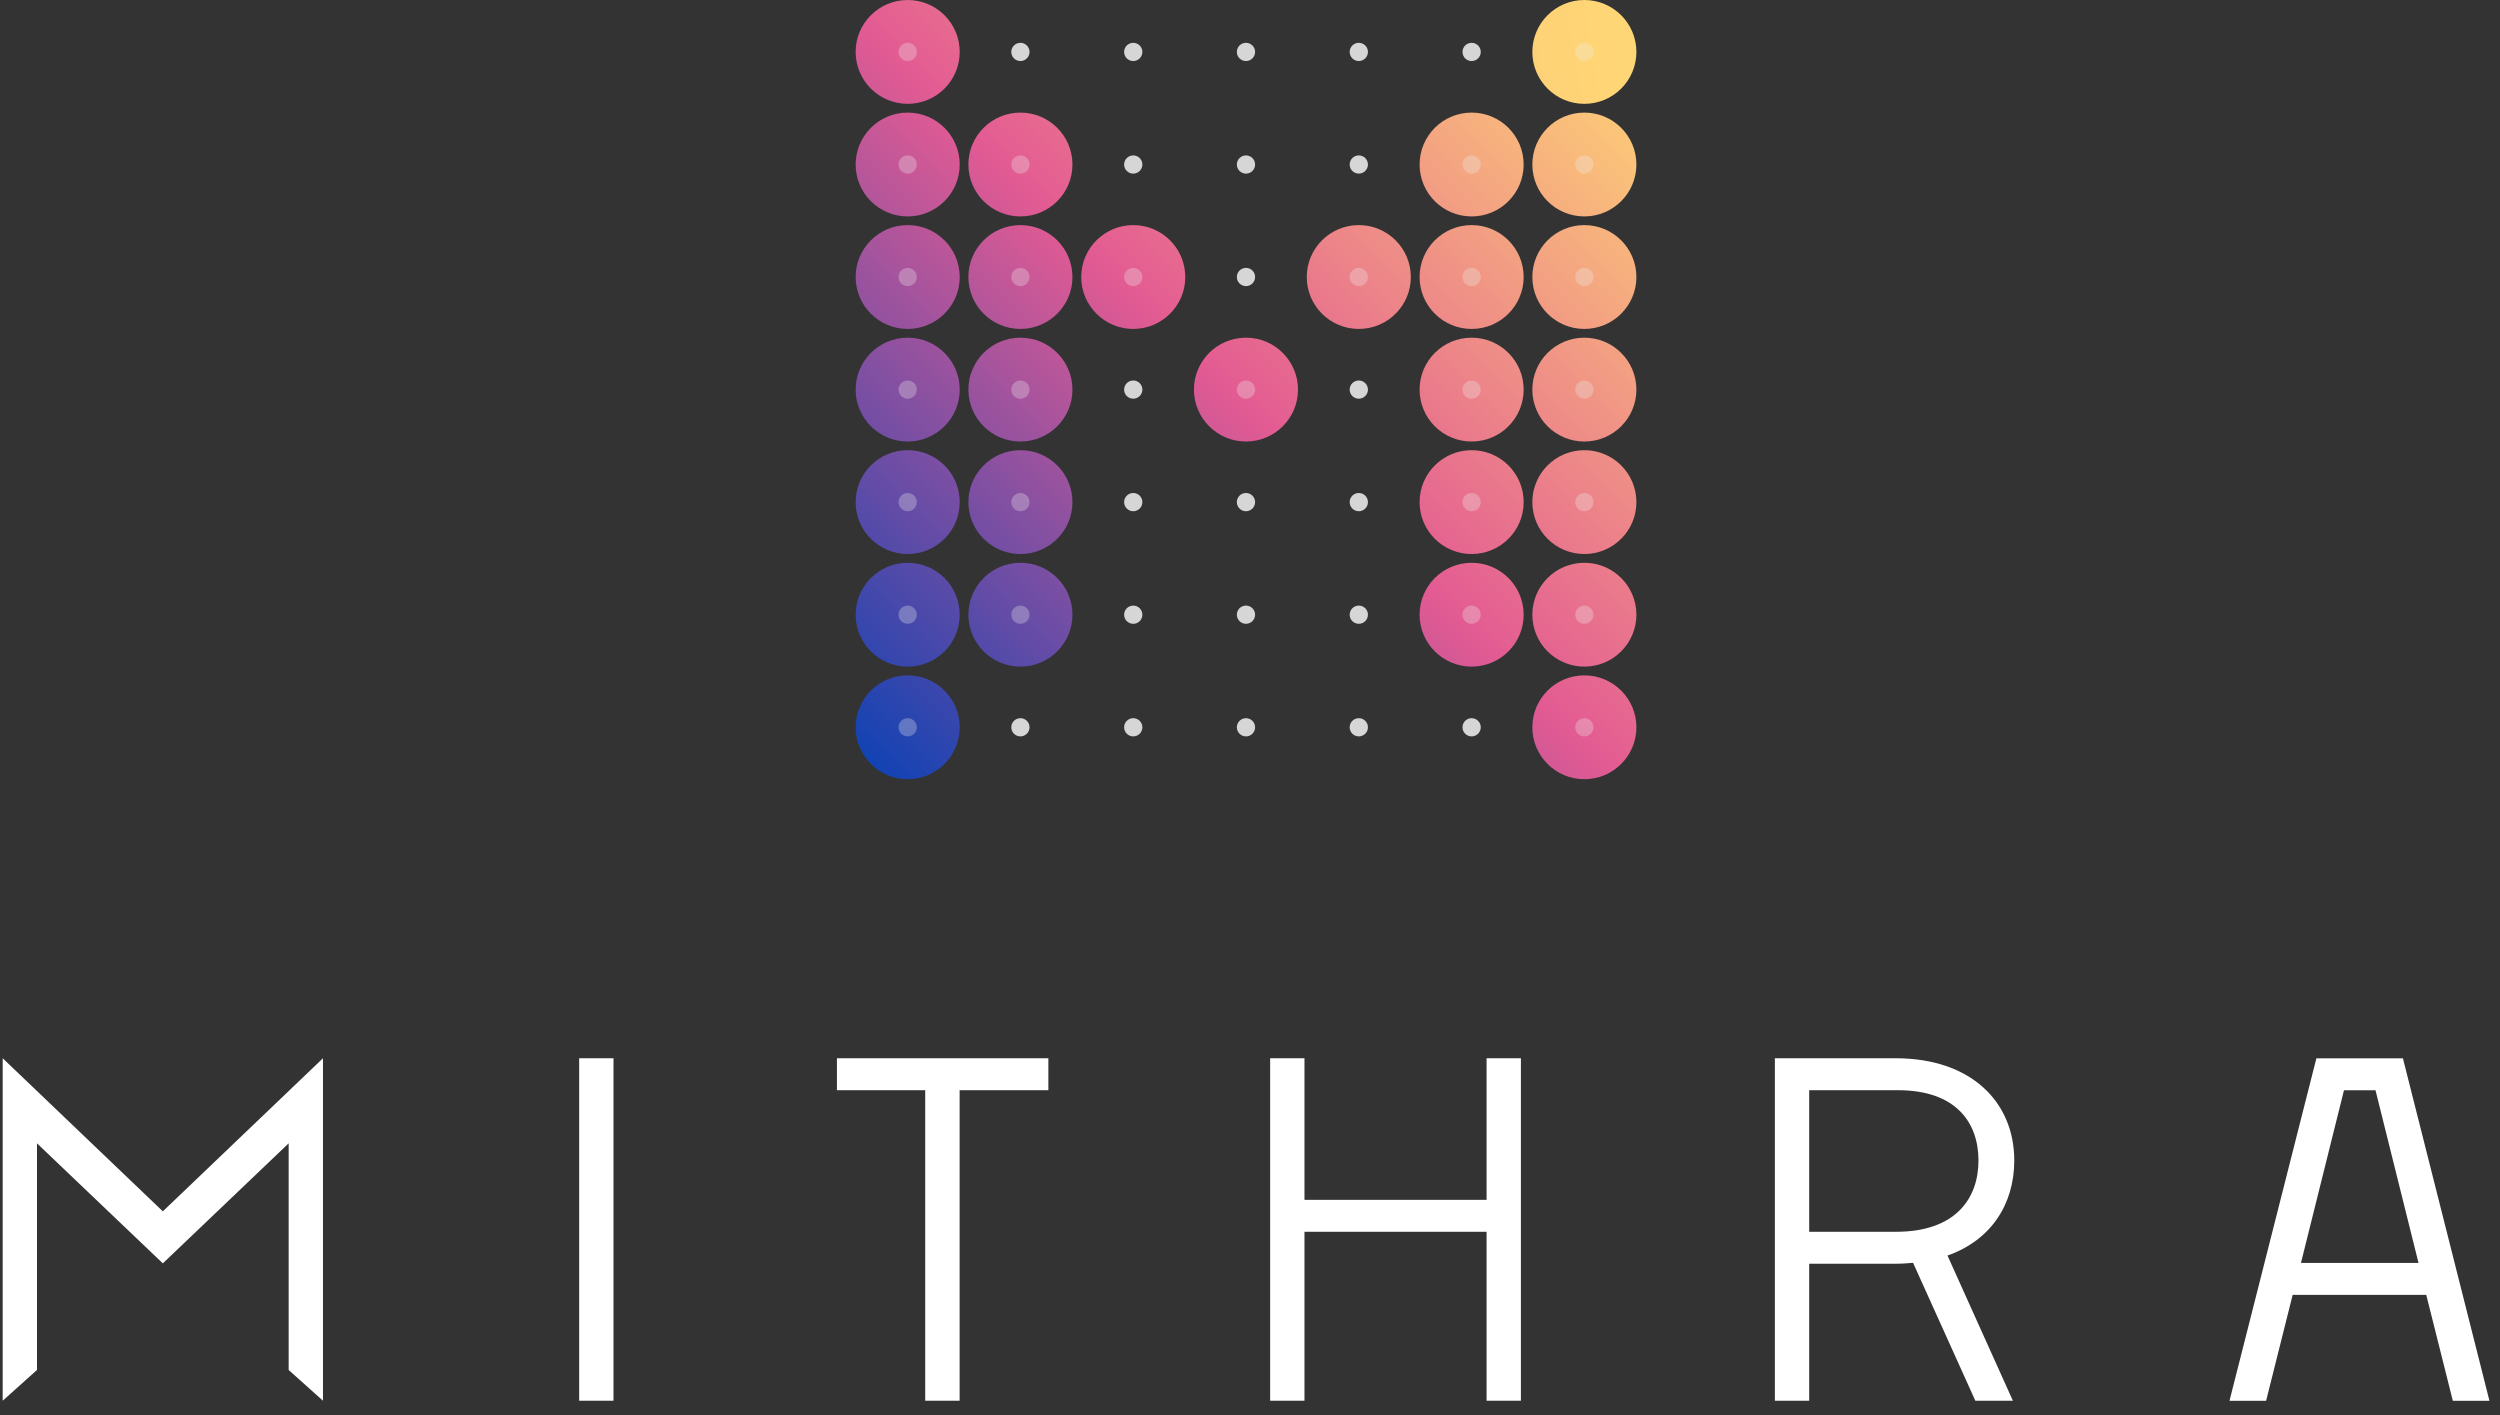 <svg width="136" height="77" viewBox="0 0 136 77" fill="none" xmlns="http://www.w3.org/2000/svg">
<rect x="0" y="0" width="136" height="77" fill="#333333" stroke="none"/>
<path d="M49.377 42.389C50.941 42.389 52.208 41.124 52.208 39.564C52.208 38.004 50.941 36.74 49.377 36.74C47.814 36.74 46.547 38.004 46.547 39.564C46.547 41.124 47.814 42.389 49.377 42.389Z" fill="url(#paint0_linear_876_1251)"/>
<path d="M49.377 36.264C50.941 36.264 52.208 34.999 52.208 33.44C52.208 31.88 50.941 30.615 49.377 30.615C47.814 30.615 46.547 31.88 46.547 33.44C46.547 34.999 47.814 36.264 49.377 36.264Z" fill="url(#paint1_linear_876_1251)"/>
<path d="M49.377 30.139C50.941 30.139 52.208 28.875 52.208 27.315C52.208 25.755 50.941 24.49 49.377 24.49C47.814 24.49 46.547 25.755 46.547 27.315C46.547 28.875 47.814 30.139 49.377 30.139Z" fill="url(#paint2_linear_876_1251)"/>
<path d="M49.377 24.019C50.941 24.019 52.208 22.754 52.208 21.194C52.208 19.634 50.941 18.37 49.377 18.37C47.814 18.37 46.547 19.634 46.547 21.194C46.547 22.754 47.814 24.019 49.377 24.019Z" fill="url(#paint3_linear_876_1251)"/>
<path d="M49.377 17.894C50.941 17.894 52.208 16.63 52.208 15.07C52.208 13.51 50.941 12.245 49.377 12.245C47.814 12.245 46.547 13.51 46.547 15.07C46.547 16.63 47.814 17.894 49.377 17.894Z" fill="url(#paint4_linear_876_1251)"/>
<path d="M49.377 11.774C50.941 11.774 52.208 10.51 52.208 8.95C52.208 7.39 50.941 6.125 49.377 6.125C47.814 6.125 46.547 7.39 46.547 8.95C46.547 10.51 47.814 11.774 49.377 11.774Z" fill="url(#paint5_linear_876_1251)"/>
<path d="M55.511 36.264C57.074 36.264 58.341 34.999 58.341 33.44C58.341 31.88 57.074 30.615 55.511 30.615C53.947 30.615 52.68 31.88 52.68 33.44C52.68 34.999 53.947 36.264 55.511 36.264Z" fill="url(#paint6_linear_876_1251)"/>
<path d="M55.511 30.139C57.074 30.139 58.341 28.875 58.341 27.315C58.341 25.755 57.074 24.49 55.511 24.49C53.947 24.49 52.68 25.755 52.68 27.315C52.68 28.875 53.947 30.139 55.511 30.139Z" fill="url(#paint7_linear_876_1251)"/>
<path d="M55.511 24.019C57.074 24.019 58.341 22.754 58.341 21.194C58.341 19.634 57.074 18.37 55.511 18.37C53.947 18.37 52.68 19.634 52.68 21.194C52.68 22.754 53.947 24.019 55.511 24.019Z" fill="url(#paint8_linear_876_1251)"/>
<path d="M55.511 17.894C57.074 17.894 58.341 16.63 58.341 15.07C58.341 13.51 57.074 12.245 55.511 12.245C53.947 12.245 52.68 13.51 52.68 15.07C52.68 16.63 53.947 17.894 55.511 17.894Z" fill="url(#paint9_linear_876_1251)"/>
<path d="M67.781 24.019C69.344 24.019 70.611 22.754 70.611 21.194C70.611 19.634 69.344 18.37 67.781 18.37C66.218 18.37 64.95 19.634 64.95 21.194C64.95 22.754 66.218 24.019 67.781 24.019Z" fill="url(#paint10_linear_876_1251)"/>
<path d="M61.648 17.894C63.212 17.894 64.479 16.63 64.479 15.07C64.479 13.51 63.212 12.245 61.648 12.245C60.085 12.245 58.818 13.51 58.818 15.07C58.818 16.63 60.085 17.894 61.648 17.894Z" fill="url(#paint11_linear_876_1251)"/>
<path d="M73.919 17.894C75.482 17.894 76.749 16.63 76.749 15.07C76.749 13.51 75.482 12.245 73.919 12.245C72.356 12.245 71.088 13.51 71.088 15.07C71.088 16.63 72.356 17.894 73.919 17.894Z" fill="url(#paint12_linear_876_1251)"/>
<path d="M55.511 11.774C57.074 11.774 58.341 10.51 58.341 8.95C58.341 7.39 57.074 6.125 55.511 6.125C53.947 6.125 52.68 7.39 52.68 8.95C52.68 10.51 53.947 11.774 55.511 11.774Z" fill="url(#paint13_linear_876_1251)"/>
<path d="M80.056 36.264C81.62 36.264 82.887 34.999 82.887 33.44C82.887 31.88 81.62 30.615 80.056 30.615C78.493 30.615 77.226 31.88 77.226 33.44C77.226 34.999 78.493 36.264 80.056 36.264Z" fill="url(#paint14_linear_876_1251)"/>
<path d="M80.056 30.139C81.62 30.139 82.887 28.875 82.887 27.315C82.887 25.755 81.62 24.49 80.056 24.49C78.493 24.49 77.226 25.755 77.226 27.315C77.226 28.875 78.493 30.139 80.056 30.139Z" fill="url(#paint15_linear_876_1251)"/>
<path d="M80.056 24.019C81.62 24.019 82.887 22.754 82.887 21.194C82.887 19.634 81.62 18.37 80.056 18.37C78.493 18.37 77.226 19.634 77.226 21.194C77.226 22.754 78.493 24.019 80.056 24.019Z" fill="url(#paint16_linear_876_1251)"/>
<path d="M80.056 17.894C81.62 17.894 82.887 16.63 82.887 15.07C82.887 13.51 81.62 12.245 80.056 12.245C78.493 12.245 77.226 13.51 77.226 15.07C77.226 16.63 78.493 17.894 80.056 17.894Z" fill="url(#paint17_linear_876_1251)"/>
<path d="M80.056 11.774C81.62 11.774 82.887 10.51 82.887 8.95C82.887 7.39 81.62 6.125 80.056 6.125C78.493 6.125 77.226 7.39 77.226 8.95C77.226 10.51 78.493 11.774 80.056 11.774Z" fill="url(#paint18_linear_876_1251)"/>
<path d="M49.377 5.649C50.941 5.649 52.208 4.385 52.208 2.825C52.208 1.265 50.941 0 49.377 0C47.814 0 46.547 1.265 46.547 2.825C46.547 4.385 47.814 5.649 49.377 5.649Z" fill="url(#paint19_linear_876_1251)"/>
<path d="M86.189 42.389C87.753 42.389 89.02 41.124 89.02 39.564C89.02 38.004 87.753 36.74 86.189 36.74C84.626 36.74 83.359 38.004 83.359 39.564C83.359 41.124 84.626 42.389 86.189 42.389Z" fill="url(#paint20_linear_876_1251)"/>
<path d="M86.189 36.264C87.753 36.264 89.02 34.999 89.02 33.44C89.02 31.88 87.753 30.615 86.189 30.615C84.626 30.615 83.359 31.88 83.359 33.44C83.359 34.999 84.626 36.264 86.189 36.264Z" fill="url(#paint21_linear_876_1251)"/>
<path d="M86.189 30.139C87.753 30.139 89.02 28.875 89.02 27.315C89.02 25.755 87.753 24.49 86.189 24.49C84.626 24.49 83.359 25.755 83.359 27.315C83.359 28.875 84.626 30.139 86.189 30.139Z" fill="url(#paint22_linear_876_1251)"/>
<path d="M86.189 24.019C87.753 24.019 89.02 22.754 89.02 21.194C89.02 19.634 87.753 18.37 86.189 18.37C84.626 18.37 83.359 19.634 83.359 21.194C83.359 22.754 84.626 24.019 86.189 24.019Z" fill="url(#paint23_linear_876_1251)"/>
<path d="M86.189 17.894C87.753 17.894 89.02 16.63 89.02 15.07C89.02 13.51 87.753 12.245 86.189 12.245C84.626 12.245 83.359 13.51 83.359 15.07C83.359 16.63 84.626 17.894 86.189 17.894Z" fill="url(#paint24_linear_876_1251)"/>
<path d="M86.189 11.774C87.753 11.774 89.02 10.51 89.02 8.95C89.02 7.39 87.753 6.125 86.189 6.125C84.626 6.125 83.359 7.39 83.359 8.95C83.359 10.51 84.626 11.774 86.189 11.774Z" fill="url(#paint25_linear_876_1251)"/>
<path d="M86.189 5.649C87.753 5.649 89.02 4.385 89.02 2.825C89.02 1.265 87.753 0 86.189 0C84.626 0 83.359 1.265 83.359 2.825C83.359 4.385 84.626 5.649 86.189 5.649Z" fill="url(#paint26_linear_876_1251)"/>
<path d="M55.511 3.321C55.785 3.321 56.007 3.099 56.007 2.825C56.007 2.551 55.785 2.329 55.511 2.329C55.236 2.329 55.014 2.551 55.014 2.825C55.014 3.099 55.236 3.321 55.511 3.321Z" fill="#D6D6D6"/>
<path d="M55.511 40.06C55.785 40.06 56.007 39.838 56.007 39.564C56.007 39.291 55.785 39.069 55.511 39.069C55.236 39.069 55.014 39.291 55.014 39.564C55.014 39.838 55.236 40.06 55.511 40.06Z" fill="#D6D6D6"/>
<path d="M61.649 3.321C61.923 3.321 62.145 3.099 62.145 2.825C62.145 2.551 61.923 2.329 61.649 2.329C61.374 2.329 61.152 2.551 61.152 2.825C61.152 3.099 61.374 3.321 61.649 3.321Z" fill="#D6D6D6"/>
<path d="M61.649 9.445C61.923 9.445 62.145 9.223 62.145 8.95C62.145 8.676 61.923 8.454 61.649 8.454C61.374 8.454 61.152 8.676 61.152 8.95C61.152 9.223 61.374 9.445 61.649 9.445Z" fill="#D6D6D6"/>
<path d="M61.649 21.69C61.923 21.69 62.145 21.468 62.145 21.195C62.145 20.921 61.923 20.699 61.649 20.699C61.374 20.699 61.152 20.921 61.152 21.195C61.152 21.468 61.374 21.69 61.649 21.69Z" fill="#D6D6D6"/>
<path d="M61.649 27.811C61.923 27.811 62.145 27.589 62.145 27.315C62.145 27.041 61.923 26.819 61.649 26.819C61.374 26.819 61.152 27.041 61.152 27.315C61.152 27.589 61.374 27.811 61.649 27.811Z" fill="#D6D6D6"/>
<path d="M61.649 33.935C61.923 33.935 62.145 33.714 62.145 33.44C62.145 33.166 61.923 32.944 61.649 32.944C61.374 32.944 61.152 33.166 61.152 33.44C61.152 33.714 61.374 33.935 61.649 33.935Z" fill="#D6D6D6"/>
<path d="M61.649 40.06C61.923 40.06 62.145 39.838 62.145 39.564C62.145 39.291 61.923 39.069 61.649 39.069C61.374 39.069 61.152 39.291 61.152 39.564C61.152 39.838 61.374 40.06 61.649 40.06Z" fill="#D6D6D6"/>
<path d="M67.781 3.321C68.055 3.321 68.278 3.099 68.278 2.825C68.278 2.551 68.055 2.329 67.781 2.329C67.507 2.329 67.284 2.551 67.284 2.825C67.284 3.099 67.507 3.321 67.781 3.321Z" fill="#D6D6D6"/>
<path d="M67.781 9.445C68.055 9.445 68.278 9.223 68.278 8.95C68.278 8.676 68.055 8.454 67.781 8.454C67.507 8.454 67.284 8.676 67.284 8.95C67.284 9.223 67.507 9.445 67.781 9.445Z" fill="#D6D6D6"/>
<path d="M67.781 15.565C68.055 15.565 68.278 15.343 68.278 15.069C68.278 14.796 68.055 14.573 67.781 14.573C67.507 14.573 67.284 14.796 67.284 15.069C67.284 15.343 67.507 15.565 67.781 15.565Z" fill="#D6D6D6"/>
<path d="M67.781 27.811C68.055 27.811 68.278 27.589 68.278 27.315C68.278 27.041 68.055 26.819 67.781 26.819C67.507 26.819 67.284 27.041 67.284 27.315C67.284 27.589 67.507 27.811 67.781 27.811Z" fill="#D6D6D6"/>
<path d="M67.781 33.935C68.055 33.935 68.278 33.714 68.278 33.44C68.278 33.166 68.055 32.944 67.781 32.944C67.507 32.944 67.284 33.166 67.284 33.44C67.284 33.714 67.507 33.935 67.781 33.935Z" fill="#D6D6D6"/>
<path d="M67.781 40.06C68.055 40.06 68.278 39.838 68.278 39.564C68.278 39.291 68.055 39.069 67.781 39.069C67.507 39.069 67.284 39.291 67.284 39.564C67.284 39.838 67.507 40.06 67.781 40.06Z" fill="#D6D6D6"/>
<path d="M73.919 3.321C74.193 3.321 74.416 3.099 74.416 2.825C74.416 2.551 74.193 2.329 73.919 2.329C73.644 2.329 73.422 2.551 73.422 2.825C73.422 3.099 73.644 3.321 73.919 3.321Z" fill="#D6D6D6"/>
<path d="M73.919 9.445C74.193 9.445 74.416 9.223 74.416 8.95C74.416 8.676 74.193 8.454 73.919 8.454C73.644 8.454 73.422 8.676 73.422 8.95C73.422 9.223 73.644 9.445 73.919 9.445Z" fill="#D6D6D6"/>
<path d="M73.919 21.69C74.193 21.69 74.416 21.468 74.416 21.195C74.416 20.921 74.193 20.699 73.919 20.699C73.644 20.699 73.422 20.921 73.422 21.195C73.422 21.468 73.644 21.69 73.919 21.69Z" fill="#D6D6D6"/>
<path d="M73.919 27.811C74.193 27.811 74.416 27.589 74.416 27.315C74.416 27.041 74.193 26.819 73.919 26.819C73.644 26.819 73.422 27.041 73.422 27.315C73.422 27.589 73.644 27.811 73.919 27.811Z" fill="#D6D6D6"/>
<path d="M73.919 33.935C74.193 33.935 74.416 33.714 74.416 33.44C74.416 33.166 74.193 32.944 73.919 32.944C73.644 32.944 73.422 33.166 73.422 33.44C73.422 33.714 73.644 33.935 73.919 33.935Z" fill="#D6D6D6"/>
<path d="M73.919 40.06C74.193 40.06 74.416 39.838 74.416 39.564C74.416 39.291 74.193 39.069 73.919 39.069C73.644 39.069 73.422 39.291 73.422 39.564C73.422 39.838 73.644 40.06 73.919 40.06Z" fill="#D6D6D6"/>
<path d="M80.057 3.321C80.331 3.321 80.554 3.099 80.554 2.825C80.554 2.551 80.331 2.329 80.057 2.329C79.782 2.329 79.56 2.551 79.56 2.825C79.56 3.099 79.782 3.321 80.057 3.321Z" fill="#D6D6D6"/>
<path d="M80.057 40.06C80.331 40.06 80.554 39.838 80.554 39.564C80.554 39.291 80.331 39.069 80.057 39.069C79.782 39.069 79.56 39.291 79.56 39.564C79.56 39.838 79.782 40.06 80.057 40.06Z" fill="#D6D6D6"/>
<g opacity="0.3">
<path d="M49.378 3.321C49.652 3.321 49.874 3.099 49.874 2.825C49.874 2.551 49.652 2.329 49.378 2.329C49.103 2.329 48.881 2.551 48.881 2.825C48.881 3.099 49.103 3.321 49.378 3.321Z" fill="#EEEEEF"/>
<path d="M49.378 9.446C49.652 9.446 49.874 9.224 49.874 8.95C49.874 8.676 49.652 8.454 49.378 8.454C49.103 8.454 48.881 8.676 48.881 8.95C48.881 9.224 49.103 9.446 49.378 9.446Z" fill="#EEEEEF"/>
<path d="M49.378 15.566C49.652 15.566 49.874 15.344 49.874 15.07C49.874 14.796 49.652 14.574 49.378 14.574C49.103 14.574 48.881 14.796 48.881 15.07C48.881 15.344 49.103 15.566 49.378 15.566Z" fill="#EEEEEF"/>
<path d="M49.378 21.69C49.652 21.69 49.874 21.468 49.874 21.194C49.874 20.921 49.652 20.699 49.378 20.699C49.103 20.699 48.881 20.921 48.881 21.194C48.881 21.468 49.103 21.69 49.378 21.69Z" fill="#EEEEEF"/>
<path d="M49.378 27.811C49.652 27.811 49.874 27.589 49.874 27.315C49.874 27.041 49.652 26.819 49.378 26.819C49.103 26.819 48.881 27.041 48.881 27.315C48.881 27.589 49.103 27.811 49.378 27.811Z" fill="#EEEEEF"/>
<path d="M49.378 33.935C49.652 33.935 49.874 33.713 49.874 33.44C49.874 33.166 49.652 32.944 49.378 32.944C49.103 32.944 48.881 33.166 48.881 33.44C48.881 33.713 49.103 33.935 49.378 33.935Z" fill="#EEEEEF"/>
<path d="M49.378 40.06C49.652 40.06 49.874 39.839 49.874 39.565C49.874 39.291 49.652 39.069 49.378 39.069C49.103 39.069 48.881 39.291 48.881 39.565C48.881 39.839 49.103 40.06 49.378 40.06Z" fill="#EEEEEF"/>
<path d="M55.511 9.446C55.785 9.446 56.007 9.224 56.007 8.95C56.007 8.676 55.785 8.454 55.511 8.454C55.236 8.454 55.014 8.676 55.014 8.95C55.014 9.224 55.236 9.446 55.511 9.446Z" fill="#EEEEEF"/>
<path d="M55.511 15.566C55.785 15.566 56.007 15.344 56.007 15.07C56.007 14.796 55.785 14.574 55.511 14.574C55.236 14.574 55.014 14.796 55.014 15.07C55.014 15.344 55.236 15.566 55.511 15.566Z" fill="#EEEEEF"/>
<path d="M55.511 21.69C55.785 21.69 56.007 21.468 56.007 21.194C56.007 20.921 55.785 20.699 55.511 20.699C55.236 20.699 55.014 20.921 55.014 21.194C55.014 21.468 55.236 21.69 55.511 21.69Z" fill="#EEEEEF"/>
<path d="M55.511 27.811C55.785 27.811 56.007 27.589 56.007 27.315C56.007 27.041 55.785 26.819 55.511 26.819C55.236 26.819 55.014 27.041 55.014 27.315C55.014 27.589 55.236 27.811 55.511 27.811Z" fill="#EEEEEF"/>
<path d="M55.511 33.935C55.785 33.935 56.007 33.713 56.007 33.44C56.007 33.166 55.785 32.944 55.511 32.944C55.236 32.944 55.014 33.166 55.014 33.44C55.014 33.713 55.236 33.935 55.511 33.935Z" fill="#EEEEEF"/>
<path d="M61.648 15.566C61.923 15.566 62.145 15.344 62.145 15.07C62.145 14.796 61.923 14.574 61.648 14.574C61.374 14.574 61.151 14.796 61.151 15.07C61.151 15.344 61.374 15.566 61.648 15.566Z" fill="#EEEEEF"/>
<path d="M67.781 21.69C68.055 21.69 68.278 21.468 68.278 21.194C68.278 20.921 68.055 20.699 67.781 20.699C67.507 20.699 67.284 20.921 67.284 21.194C67.284 21.468 67.507 21.69 67.781 21.69Z" fill="#EEEEEF"/>
<path d="M73.919 15.566C74.193 15.566 74.416 15.344 74.416 15.07C74.416 14.796 74.193 14.574 73.919 14.574C73.644 14.574 73.422 14.796 73.422 15.07C73.422 15.344 73.644 15.566 73.919 15.566Z" fill="#EEEEEF"/>
<path d="M80.056 9.446C80.33 9.446 80.553 9.224 80.553 8.95C80.553 8.676 80.33 8.454 80.056 8.454C79.781 8.454 79.559 8.676 79.559 8.95C79.559 9.224 79.781 9.446 80.056 9.446Z" fill="#EEEEEF"/>
<path d="M80.056 15.566C80.33 15.566 80.553 15.344 80.553 15.07C80.553 14.796 80.33 14.574 80.056 14.574C79.781 14.574 79.559 14.796 79.559 15.07C79.559 15.344 79.781 15.566 80.056 15.566Z" fill="#EEEEEF"/>
<path d="M80.056 21.69C80.33 21.69 80.553 21.468 80.553 21.194C80.553 20.921 80.33 20.699 80.056 20.699C79.781 20.699 79.559 20.921 79.559 21.194C79.559 21.468 79.781 21.69 80.056 21.69Z" fill="#EEEEEF"/>
<path d="M80.056 27.811C80.33 27.811 80.553 27.589 80.553 27.315C80.553 27.041 80.33 26.819 80.056 26.819C79.781 26.819 79.559 27.041 79.559 27.315C79.559 27.589 79.781 27.811 80.056 27.811Z" fill="#EEEEEF"/>
<path d="M80.056 33.935C80.33 33.935 80.553 33.713 80.553 33.44C80.553 33.166 80.33 32.944 80.056 32.944C79.781 32.944 79.559 33.166 79.559 33.44C79.559 33.713 79.781 33.935 80.056 33.935Z" fill="#EEEEEF"/>
<path d="M86.189 3.32C86.464 3.32 86.686 3.098 86.686 2.825C86.686 2.551 86.464 2.329 86.189 2.329C85.915 2.329 85.692 2.551 85.692 2.825C85.692 3.098 85.915 3.32 86.189 3.32Z" fill="#EEEEEF"/>
<path d="M86.189 9.446C86.464 9.446 86.686 9.224 86.686 8.95C86.686 8.676 86.464 8.454 86.189 8.454C85.915 8.454 85.692 8.676 85.692 8.95C85.692 9.224 85.915 9.446 86.189 9.446Z" fill="#EEEEEF"/>
<path d="M86.189 15.566C86.464 15.566 86.686 15.344 86.686 15.07C86.686 14.796 86.464 14.574 86.189 14.574C85.915 14.574 85.692 14.796 85.692 15.07C85.692 15.344 85.915 15.566 86.189 15.566Z" fill="#EEEEEF"/>
<path d="M86.189 21.69C86.464 21.69 86.686 21.468 86.686 21.194C86.686 20.921 86.464 20.699 86.189 20.699C85.915 20.699 85.692 20.921 85.692 21.194C85.692 21.468 85.915 21.69 86.189 21.69Z" fill="#EEEEEF"/>
<path d="M86.189 27.811C86.464 27.811 86.686 27.589 86.686 27.315C86.686 27.041 86.464 26.819 86.189 26.819C85.915 26.819 85.692 27.041 85.692 27.315C85.692 27.589 85.915 27.811 86.189 27.811Z" fill="#EEEEEF"/>
<path d="M86.189 33.935C86.464 33.935 86.686 33.713 86.686 33.44C86.686 33.166 86.464 32.944 86.189 32.944C85.915 32.944 85.692 33.166 85.692 33.44C85.692 33.713 85.915 33.935 86.189 33.935Z" fill="#EEEEEF"/>
<path d="M86.189 40.06C86.464 40.06 86.686 39.839 86.686 39.565C86.686 39.291 86.464 39.069 86.189 39.069C85.915 39.069 85.692 39.291 85.692 39.565C85.692 39.839 85.915 40.06 86.189 40.06Z" fill="#EEEEEF"/>
</g>
<path d="M31.507 76.199V57.569H33.374V76.199H31.507Z" fill="white"/>
<path d="M50.332 76.199V59.307H45.529V57.569H57.031V59.307H52.203V76.199H50.337H50.332Z" fill="white"/>
<path d="M80.87 67.009H70.963V76.199H69.096V57.569H70.963V65.272H80.87V57.569H82.737V76.199H80.87V67.009Z" fill="white"/>
<path d="M98.42 68.747V76.199H96.553V57.569H103.127C107.207 57.569 109.576 59.928 109.576 63.133C109.576 65.542 108.281 67.48 105.943 68.302L109.501 76.199H107.458L104.071 68.697C103.769 68.722 103.473 68.747 103.147 68.747H98.42ZM98.42 59.307V67.009H103.147C106.384 67.009 107.629 65.196 107.629 63.133C107.629 61.07 106.409 59.307 103.248 59.307H98.42Z" fill="white"/>
<path d="M131.988 70.44H124.721L123.276 76.204H121.284L126.011 57.574H130.719L135.426 76.204H133.434L131.988 70.44ZM125.168 68.702H131.567L129.228 59.312H127.512L125.173 68.702H125.168Z" fill="white"/>
<path d="M8.858 65.897L0.146 57.569V76.199L2.012 74.527V62.197L8.858 68.727L15.703 62.197V74.527L17.57 76.199V57.569L8.858 65.897Z" fill="white"/>
<defs>
<linearGradient id="paint0_linear_876_1251" x1="46.898" y1="42.033" x2="87.685" y2="1.162" gradientUnits="userSpaceOnUse">
<stop stop-color="#0D42B4"/>
<stop offset="0.5" stop-color="#E35B93"/>
<stop offset="1" stop-color="#FFD675"/>
</linearGradient>
<linearGradient id="paint1_linear_876_1251" x1="43.832" y1="38.974" x2="84.618" y2="-1.898" gradientUnits="userSpaceOnUse">
<stop stop-color="#0D42B4"/>
<stop offset="0.5" stop-color="#E35B93"/>
<stop offset="1" stop-color="#FFD675"/>
</linearGradient>
<linearGradient id="paint2_linear_876_1251" x1="40.766" y1="35.914" x2="81.547" y2="-4.957" gradientUnits="userSpaceOnUse">
<stop stop-color="#0D42B4"/>
<stop offset="0.5" stop-color="#E35B93"/>
<stop offset="1" stop-color="#FFD675"/>
</linearGradient>
<linearGradient id="paint3_linear_876_1251" x1="37.694" y1="32.848" x2="78.481" y2="-8.018" gradientUnits="userSpaceOnUse">
<stop stop-color="#0D42B4"/>
<stop offset="0.5" stop-color="#E35B93"/>
<stop offset="1" stop-color="#FFD675"/>
</linearGradient>
<linearGradient id="paint4_linear_876_1251" x1="34.628" y1="29.789" x2="75.414" y2="-11.083" gradientUnits="userSpaceOnUse">
<stop stop-color="#0D42B4"/>
<stop offset="0.5" stop-color="#E35B93"/>
<stop offset="1" stop-color="#FFD675"/>
</linearGradient>
<linearGradient id="paint5_linear_876_1251" x1="31.561" y1="26.729" x2="72.343" y2="-14.142" gradientUnits="userSpaceOnUse">
<stop stop-color="#0D42B4"/>
<stop offset="0.5" stop-color="#E35B93"/>
<stop offset="1" stop-color="#FFD675"/>
</linearGradient>
<linearGradient id="paint6_linear_876_1251" x1="46.899" y1="42.033" x2="87.685" y2="1.162" gradientUnits="userSpaceOnUse">
<stop stop-color="#0D42B4"/>
<stop offset="0.5" stop-color="#E35B93"/>
<stop offset="1" stop-color="#FFD675"/>
</linearGradient>
<linearGradient id="paint7_linear_876_1251" x1="43.832" y1="38.974" x2="84.619" y2="-1.898" gradientUnits="userSpaceOnUse">
<stop stop-color="#0D42B4"/>
<stop offset="0.5" stop-color="#E35B93"/>
<stop offset="1" stop-color="#FFD675"/>
</linearGradient>
<linearGradient id="paint8_linear_876_1251" x1="40.766" y1="35.913" x2="81.547" y2="-4.958" gradientUnits="userSpaceOnUse">
<stop stop-color="#0D42B4"/>
<stop offset="0.5" stop-color="#E35B93"/>
<stop offset="1" stop-color="#FFD675"/>
</linearGradient>
<linearGradient id="paint9_linear_876_1251" x1="37.695" y1="32.849" x2="78.481" y2="-8.018" gradientUnits="userSpaceOnUse">
<stop stop-color="#0D42B4"/>
<stop offset="0.5" stop-color="#E35B93"/>
<stop offset="1" stop-color="#FFD675"/>
</linearGradient>
<linearGradient id="paint10_linear_876_1251" x1="46.898" y1="42.033" x2="87.685" y2="1.162" gradientUnits="userSpaceOnUse">
<stop stop-color="#0D42B4"/>
<stop offset="0.5" stop-color="#E35B93"/>
<stop offset="1" stop-color="#FFD675"/>
</linearGradient>
<linearGradient id="paint11_linear_876_1251" x1="40.766" y1="35.914" x2="81.547" y2="-4.958" gradientUnits="userSpaceOnUse">
<stop stop-color="#0D42B4"/>
<stop offset="0.5" stop-color="#E35B93"/>
<stop offset="1" stop-color="#FFD675"/>
</linearGradient>
<linearGradient id="paint12_linear_876_1251" x1="46.899" y1="42.034" x2="87.685" y2="1.162" gradientUnits="userSpaceOnUse">
<stop stop-color="#0D42B4"/>
<stop offset="0.5" stop-color="#E35B93"/>
<stop offset="1" stop-color="#FFD675"/>
</linearGradient>
<linearGradient id="paint13_linear_876_1251" x1="34.628" y1="29.789" x2="75.415" y2="-11.082" gradientUnits="userSpaceOnUse">
<stop stop-color="#0D42B4"/>
<stop offset="0.5" stop-color="#E35B93"/>
<stop offset="1" stop-color="#FFD675"/>
</linearGradient>
<linearGradient id="paint14_linear_876_1251" x1="59.169" y1="54.278" x2="99.956" y2="13.412" gradientUnits="userSpaceOnUse">
<stop stop-color="#0D42B4"/>
<stop offset="0.5" stop-color="#E35B93"/>
<stop offset="1" stop-color="#FFD675"/>
</linearGradient>
<linearGradient id="paint15_linear_876_1251" x1="56.103" y1="51.219" x2="96.889" y2="10.347" gradientUnits="userSpaceOnUse">
<stop stop-color="#0D42B4"/>
<stop offset="0.5" stop-color="#E35B93"/>
<stop offset="1" stop-color="#FFD675"/>
</linearGradient>
<linearGradient id="paint16_linear_876_1251" x1="53.036" y1="48.158" x2="93.818" y2="7.287" gradientUnits="userSpaceOnUse">
<stop stop-color="#0D42B4"/>
<stop offset="0.5" stop-color="#E35B93"/>
<stop offset="1" stop-color="#FFD675"/>
</linearGradient>
<linearGradient id="paint17_linear_876_1251" x1="49.965" y1="45.099" x2="90.751" y2="4.227" gradientUnits="userSpaceOnUse">
<stop stop-color="#0D42B4"/>
<stop offset="0.5" stop-color="#E35B93"/>
<stop offset="1" stop-color="#FFD675"/>
</linearGradient>
<linearGradient id="paint18_linear_876_1251" x1="46.899" y1="42.034" x2="87.685" y2="1.163" gradientUnits="userSpaceOnUse">
<stop stop-color="#0D42B4"/>
<stop offset="0.5" stop-color="#E35B93"/>
<stop offset="1" stop-color="#FFD675"/>
</linearGradient>
<linearGradient id="paint19_linear_876_1251" x1="28.49" y1="23.669" x2="69.276" y2="-17.203" gradientUnits="userSpaceOnUse">
<stop stop-color="#0D42B4"/>
<stop offset="0.5" stop-color="#E35B93"/>
<stop offset="1" stop-color="#FFD675"/>
</linearGradient>
<linearGradient id="paint20_linear_876_1251" x1="65.307" y1="60.403" x2="106.093" y2="19.532" gradientUnits="userSpaceOnUse">
<stop stop-color="#0D42B4"/>
<stop offset="0.5" stop-color="#E35B93"/>
<stop offset="1" stop-color="#FFD675"/>
</linearGradient>
<linearGradient id="paint21_linear_876_1251" x1="62.236" y1="57.343" x2="103.022" y2="16.472" gradientUnits="userSpaceOnUse">
<stop stop-color="#0D42B4"/>
<stop offset="0.5" stop-color="#E35B93"/>
<stop offset="1" stop-color="#FFD675"/>
</linearGradient>
<linearGradient id="paint22_linear_876_1251" x1="59.169" y1="54.279" x2="99.956" y2="13.412" gradientUnits="userSpaceOnUse">
<stop stop-color="#0D42B4"/>
<stop offset="0.5" stop-color="#E35B93"/>
<stop offset="1" stop-color="#FFD675"/>
</linearGradient>
<linearGradient id="paint23_linear_876_1251" x1="56.103" y1="51.218" x2="96.889" y2="10.347" gradientUnits="userSpaceOnUse">
<stop stop-color="#0D42B4"/>
<stop offset="0.5" stop-color="#E35B93"/>
<stop offset="1" stop-color="#FFD675"/>
</linearGradient>
<linearGradient id="paint24_linear_876_1251" x1="53.037" y1="48.159" x2="93.818" y2="7.287" gradientUnits="userSpaceOnUse">
<stop stop-color="#0D42B4"/>
<stop offset="0.5" stop-color="#E35B93"/>
<stop offset="1" stop-color="#FFD675"/>
</linearGradient>
<linearGradient id="paint25_linear_876_1251" x1="49.965" y1="45.099" x2="90.752" y2="4.228" gradientUnits="userSpaceOnUse">
<stop stop-color="#0D42B4"/>
<stop offset="0.5" stop-color="#E35B93"/>
<stop offset="1" stop-color="#FFD675"/>
</linearGradient>
<linearGradient id="paint26_linear_876_1251" x1="-143.471" y1="42.033" x2="87.741" y2="1.082" gradientUnits="userSpaceOnUse">
<stop stop-color="#0D42B4"/>
<stop offset="0.5" stop-color="#E35B93"/>
<stop offset="1" stop-color="#FFD675"/>
</linearGradient>
</defs>
</svg>
